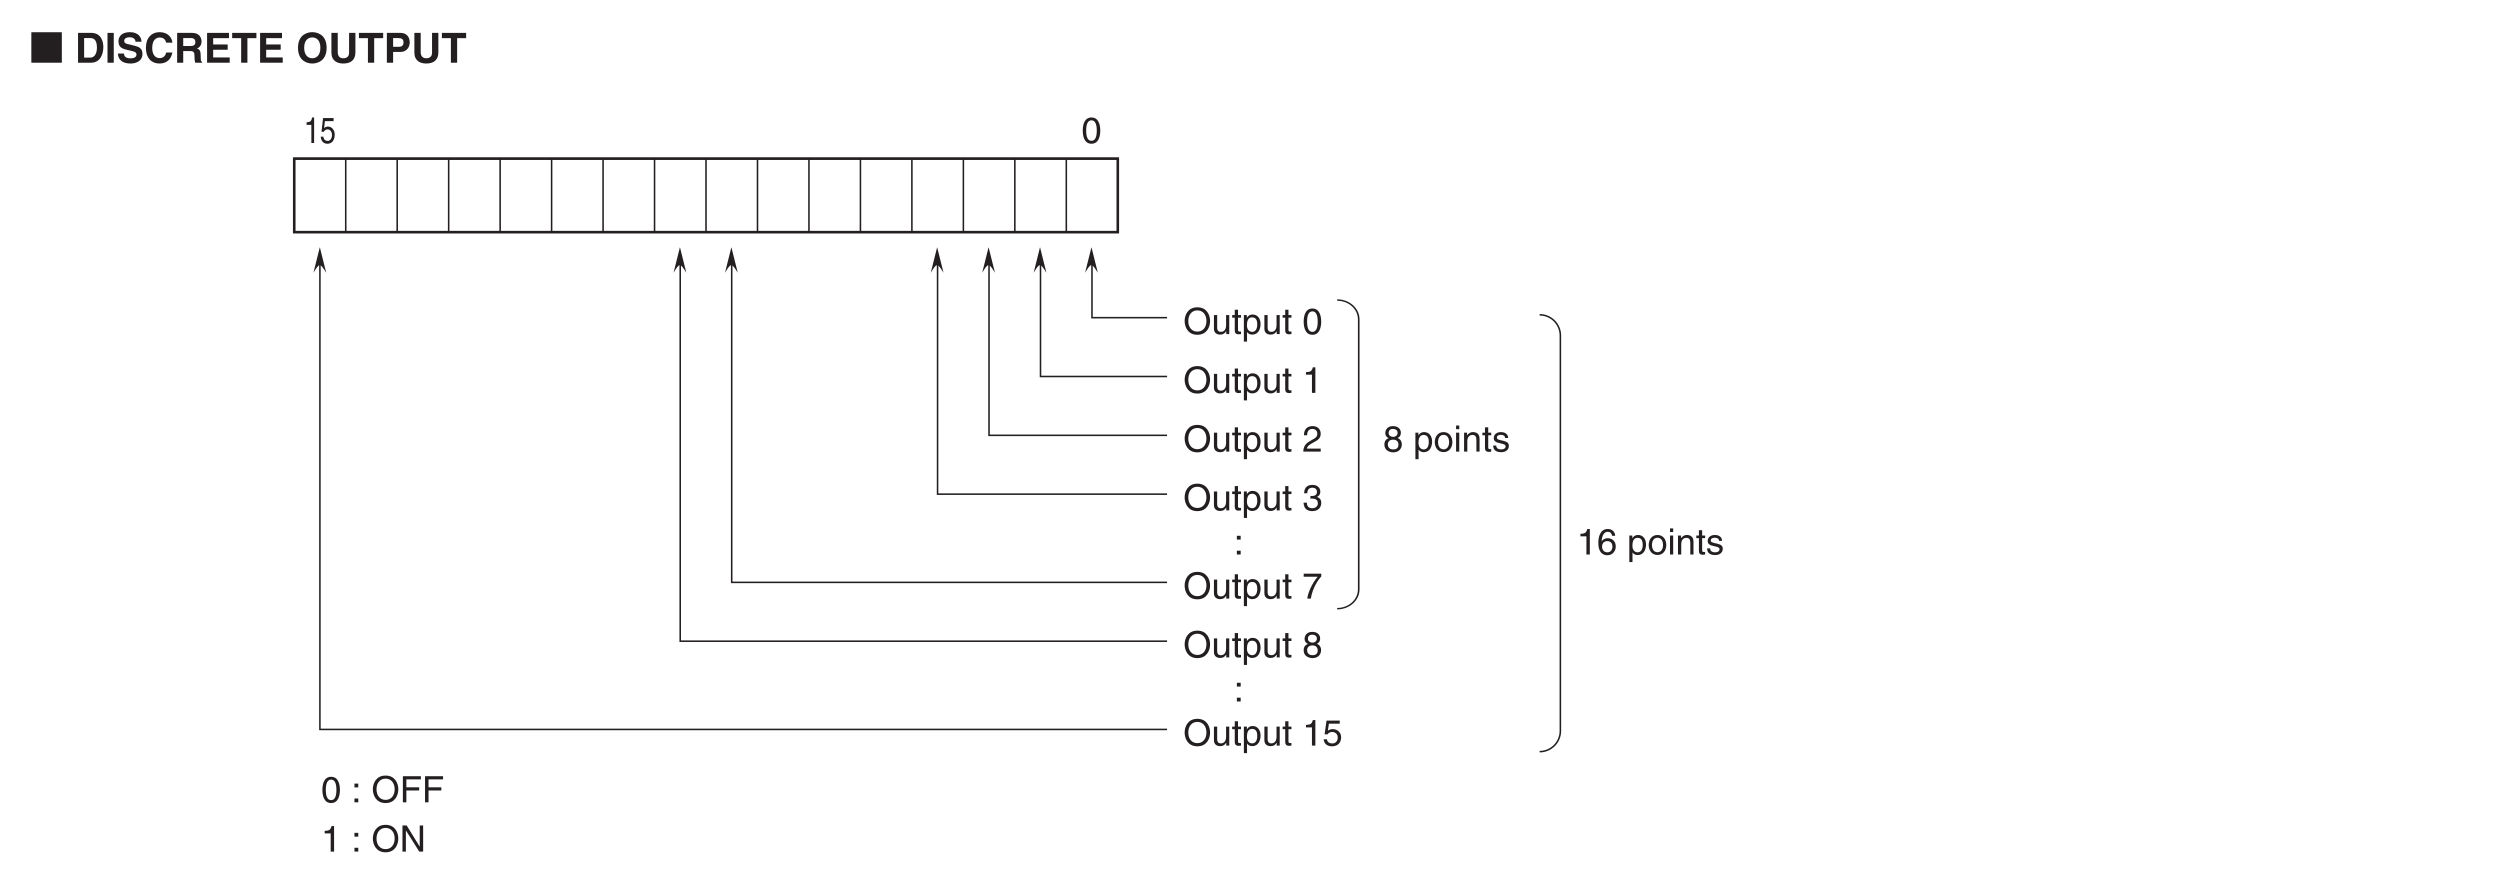 <?xml version="1.0" encoding="UTF-8"?>
<svg xmlns="http://www.w3.org/2000/svg" xmlns:xlink="http://www.w3.org/1999/xlink" width="481.89pt" height="168.91pt" viewBox="0 0 481.89 168.91" version="1.2">
<defs>
<g>
<symbol overflow="visible" id="glyph0-0">
<path style="stroke:none;" d="M 0 0 L 3.5 0 L 3.5 -4.906 L 0 -4.906 Z M 1.75 -2.766 L 0.562 -4.547 L 2.938 -4.547 Z M 1.953 -2.453 L 3.156 -4.234 L 3.156 -0.672 Z M 0.562 -0.344 L 1.75 -2.141 L 2.938 -0.344 Z M 0.344 -4.234 L 1.547 -2.453 L 0.344 -0.672 Z M 0.344 -4.234 "/>
</symbol>
<symbol overflow="visible" id="glyph0-1">
<path style="stroke:none;" d="M 2.969 -2.391 C 2.969 -1.156 2.656 -0.422 1.953 -0.422 C 1.234 -0.422 0.922 -1.156 0.922 -2.391 C 0.922 -3.625 1.234 -4.375 1.953 -4.375 C 2.656 -4.375 2.969 -3.625 2.969 -2.391 Z M 3.641 -2.391 C 3.641 -3.422 3.359 -4.922 1.953 -4.922 C 0.531 -4.922 0.266 -3.422 0.266 -2.391 C 0.266 -1.375 0.531 0.141 1.953 0.141 C 3.359 0.141 3.641 -1.375 3.641 -2.391 Z M 3.641 -2.391 "/>
</symbol>
<symbol overflow="visible" id="glyph0-2">
<path style="stroke:none;" d="M 4.469 -2.516 C 4.469 -1.328 3.812 -0.469 2.719 -0.469 C 1.625 -0.469 0.969 -1.328 0.969 -2.516 C 0.969 -3.703 1.625 -4.562 2.719 -4.562 C 3.812 -4.562 4.469 -3.703 4.469 -2.516 Z M 5.172 -2.516 C 5.172 -3.594 4.594 -5.156 2.719 -5.156 C 0.844 -5.156 0.266 -3.594 0.266 -2.516 C 0.266 -1.422 0.844 0.141 2.719 0.141 C 4.594 0.141 5.172 -1.422 5.172 -2.516 Z M 5.172 -2.516 "/>
</symbol>
<symbol overflow="visible" id="glyph0-3">
<path style="stroke:none;" d="M 3.422 0 L 3.422 -3.656 L 2.812 -3.656 L 2.812 -1.641 C 2.812 -1.109 2.578 -0.422 1.797 -0.422 C 1.406 -0.422 1.094 -0.625 1.094 -1.234 L 1.094 -3.656 L 0.469 -3.656 L 0.469 -1.031 C 0.469 -0.156 1.125 0.109 1.672 0.109 C 2.25 0.109 2.562 -0.125 2.828 -0.547 L 2.844 -0.531 L 2.844 0 Z M 3.422 0 "/>
</symbol>
<symbol overflow="visible" id="glyph0-4">
<path style="stroke:none;" d="M 1.797 -3.156 L 1.797 -3.656 L 1.219 -3.656 L 1.219 -4.688 L 0.594 -4.688 L 0.594 -3.656 L 0.094 -3.656 L 0.094 -3.156 L 0.594 -3.156 L 0.594 -0.734 C 0.594 -0.297 0.734 0.047 1.344 0.047 C 1.406 0.047 1.578 0.016 1.797 0 L 1.797 -0.484 L 1.578 -0.484 C 1.453 -0.484 1.219 -0.484 1.219 -0.766 L 1.219 -3.156 Z M 1.797 -3.156 "/>
</symbol>
<symbol overflow="visible" id="glyph0-5">
<path style="stroke:none;" d="M 1 -1.656 C 1 -2.25 1.094 -3.219 1.984 -3.219 C 2.938 -3.219 2.984 -2.312 2.984 -1.844 C 2.984 -1.031 2.672 -0.422 2 -0.422 C 1.609 -0.422 1 -0.688 1 -1.656 Z M 0.406 1.453 L 1.016 1.453 L 1.016 -0.391 L 1.031 -0.391 C 1.203 -0.125 1.516 0.109 2.016 0.109 C 3.25 0.109 3.625 -1.062 3.625 -1.938 C 3.625 -2.969 3.062 -3.766 2.094 -3.766 C 1.422 -3.766 1.141 -3.359 1 -3.141 L 0.984 -3.141 L 0.984 -3.656 L 0.406 -3.656 Z M 0.406 1.453 "/>
</symbol>
<symbol overflow="visible" id="glyph0-6">
<path style="stroke:none;" d=""/>
</symbol>
<symbol overflow="visible" id="glyph0-7">
<path style="stroke:none;" d="M 2.516 -4.922 L 2.031 -4.922 C 1.828 -4.109 1.5 -4.031 0.703 -3.984 L 0.703 -3.5 L 1.859 -3.5 L 1.859 0 L 2.516 0 Z M 2.516 -4.922 "/>
</symbol>
<symbol overflow="visible" id="glyph0-8">
<path style="stroke:none;" d="M 0.922 -3.156 C 0.938 -3.5 0.984 -4.375 1.922 -4.375 C 2.641 -4.375 2.891 -3.875 2.891 -3.484 C 2.891 -2.828 2.516 -2.625 1.984 -2.328 L 1.344 -1.953 C 0.672 -1.562 0.219 -1.016 0.188 0 L 3.547 0 L 3.547 -0.578 L 0.875 -0.578 C 0.906 -0.766 1.047 -1.156 1.719 -1.531 L 2.234 -1.812 C 2.969 -2.203 3.547 -2.562 3.547 -3.453 C 3.547 -4.375 2.859 -4.922 2.016 -4.922 C 1.484 -4.922 0.312 -4.766 0.312 -3.156 Z M 0.922 -3.156 "/>
</symbol>
<symbol overflow="visible" id="glyph0-9">
<path style="stroke:none;" d="M 3.438 -3.656 C 3.438 -4.234 3.016 -4.922 1.922 -4.922 C 0.75 -4.922 0.438 -4.078 0.438 -3.562 C 0.438 -3.109 0.672 -2.766 1.094 -2.609 C 0.578 -2.406 0.266 -2.016 0.266 -1.406 C 0.266 -1.172 0.266 -0.641 0.766 -0.25 C 1.156 0.062 1.688 0.141 1.953 0.141 C 3.109 0.141 3.625 -0.625 3.625 -1.422 C 3.625 -1.797 3.484 -2.344 2.812 -2.625 C 3.031 -2.734 3.438 -2.953 3.438 -3.656 Z M 1.938 -2.312 C 2.5 -2.312 2.969 -2.016 2.969 -1.344 C 2.969 -0.578 2.422 -0.422 1.969 -0.422 C 1.125 -0.422 0.922 -1.016 0.922 -1.406 C 0.922 -1.859 1.25 -2.312 1.938 -2.312 Z M 1.938 -2.844 C 1.484 -2.844 1.078 -3.125 1.078 -3.594 C 1.078 -3.906 1.234 -4.375 1.891 -4.375 C 2.609 -4.375 2.812 -3.938 2.812 -3.641 C 2.812 -3.188 2.469 -2.844 1.938 -2.844 Z M 1.938 -2.844 "/>
</symbol>
<symbol overflow="visible" id="glyph0-10">
<path style="stroke:none;" d="M 0.25 -1.828 C 0.25 -0.891 0.781 0.094 1.953 0.094 C 3.109 0.094 3.641 -0.891 3.641 -1.828 C 3.641 -2.781 3.109 -3.766 1.953 -3.766 C 0.781 -3.766 0.25 -2.781 0.25 -1.828 Z M 0.875 -1.828 C 0.875 -2.328 1.062 -3.234 1.953 -3.234 C 2.828 -3.234 3.016 -2.328 3.016 -1.828 C 3.016 -1.344 2.828 -0.438 1.953 -0.438 C 1.062 -0.438 0.875 -1.344 0.875 -1.828 Z M 0.875 -1.828 "/>
</symbol>
<symbol overflow="visible" id="glyph0-11">
<path style="stroke:none;" d="M 1.078 -3.656 L 0.469 -3.656 L 0.469 0 L 1.078 0 Z M 1.078 -4.328 L 1.078 -5.031 L 0.469 -5.031 L 0.469 -4.328 Z M 1.078 -4.328 "/>
</symbol>
<symbol overflow="visible" id="glyph0-12">
<path style="stroke:none;" d="M 3.438 -2.484 C 3.438 -3.531 2.719 -3.766 2.156 -3.766 C 1.531 -3.766 1.188 -3.344 1.047 -3.141 L 1.031 -3.141 L 1.031 -3.656 L 0.453 -3.656 L 0.453 0 L 1.078 0 L 1.078 -2 C 1.078 -2.984 1.688 -3.219 2.031 -3.219 C 2.641 -3.219 2.828 -2.891 2.828 -2.25 L 2.828 0 L 3.438 0 Z M 3.438 -2.484 "/>
</symbol>
<symbol overflow="visible" id="glyph0-13">
<path style="stroke:none;" d="M 3.125 -2.625 C 3.125 -2.797 3.031 -3.766 1.734 -3.766 C 1.016 -3.766 0.344 -3.406 0.344 -2.594 C 0.344 -2.094 0.672 -1.828 1.188 -1.703 L 1.906 -1.531 C 2.422 -1.406 2.625 -1.297 2.625 -1.016 C 2.625 -0.609 2.234 -0.422 1.797 -0.422 C 0.922 -0.422 0.844 -0.891 0.812 -1.172 L 0.219 -1.172 C 0.25 -0.734 0.344 0.109 1.797 0.109 C 2.625 0.109 3.25 -0.344 3.25 -1.109 C 3.25 -1.609 2.984 -1.891 2.219 -2.078 L 1.609 -2.219 C 1.125 -2.344 0.938 -2.422 0.938 -2.719 C 0.938 -3.172 1.484 -3.234 1.672 -3.234 C 2.438 -3.234 2.531 -2.844 2.531 -2.625 Z M 3.125 -2.625 "/>
</symbol>
<symbol overflow="visible" id="glyph0-14">
<path style="stroke:none;" d="M 1.234 -4.219 L 3.328 -4.219 L 3.328 -4.812 L 0.781 -4.812 L 0.406 -2.172 L 0.938 -2.156 C 1.172 -2.453 1.484 -2.625 1.844 -2.625 C 2.453 -2.625 2.938 -2.234 2.938 -1.531 C 2.938 -0.906 2.547 -0.406 1.906 -0.406 C 1.344 -0.406 0.922 -0.656 0.859 -1.219 L 0.219 -1.219 C 0.344 -0.125 1.172 0.141 1.812 0.141 C 3.359 0.141 3.594 -1.047 3.594 -1.594 C 3.594 -2.609 2.781 -3.172 1.984 -3.172 C 1.547 -3.172 1.234 -3.031 1.031 -2.859 Z M 1.234 -4.219 "/>
</symbol>
<symbol overflow="visible" id="glyph0-15">
<path style="stroke:none;" d="M 1.562 -2.266 C 1.656 -2.266 1.75 -2.281 1.844 -2.281 C 2.266 -2.281 3 -2.203 3 -1.375 C 3 -0.812 2.562 -0.422 1.922 -0.422 C 1.016 -0.422 0.891 -1.047 0.875 -1.5 L 0.234 -1.5 C 0.281 -0.938 0.422 -0.375 0.969 -0.078 C 1.219 0.047 1.516 0.141 1.891 0.141 C 3.141 0.141 3.656 -0.641 3.656 -1.453 C 3.656 -2.109 3.312 -2.438 2.828 -2.594 L 2.828 -2.609 C 3.094 -2.688 3.469 -3 3.469 -3.625 C 3.469 -4.375 2.891 -4.922 1.953 -4.922 C 0.656 -4.922 0.359 -4.031 0.359 -3.312 L 0.953 -3.312 C 0.984 -3.656 1.047 -4.375 1.922 -4.375 C 2.656 -4.375 2.828 -3.891 2.828 -3.594 C 2.828 -2.969 2.359 -2.781 1.891 -2.781 C 1.781 -2.781 1.672 -2.797 1.562 -2.797 Z M 1.562 -2.266 "/>
</symbol>
<symbol overflow="visible" id="glyph0-16">
<path style="stroke:none;" d="M 1.344 -0.734 L 0.609 -0.734 L 0.609 0 L 1.344 0 Z M 1.344 -3.609 L 0.609 -3.609 L 0.609 -2.875 L 1.344 -2.875 Z M 1.344 -3.609 "/>
</symbol>
<symbol overflow="visible" id="glyph0-17">
<path style="stroke:none;" d="M 3.516 -3.609 C 3.453 -4.609 2.656 -4.922 2.094 -4.922 C 0.609 -4.922 0.266 -3.359 0.266 -2.281 C 0.266 -1.641 0.344 -1.047 0.641 -0.578 C 1 -0.031 1.531 0.141 1.906 0.141 C 2.609 0.141 2.891 -0.062 3.156 -0.344 C 3.5 -0.703 3.625 -1.078 3.625 -1.578 C 3.625 -2.75 2.688 -3.141 2.094 -3.141 C 1.406 -3.141 1.078 -2.797 0.922 -2.531 L 0.906 -2.547 C 0.906 -3.062 1.109 -4.375 2.078 -4.375 C 2.609 -4.375 2.844 -4.047 2.922 -3.609 Z M 0.984 -1.516 C 0.984 -2.094 1.312 -2.578 2 -2.578 C 2.766 -2.578 2.984 -1.984 2.984 -1.547 C 2.984 -0.875 2.609 -0.422 2.016 -0.422 C 1.297 -0.422 0.984 -0.984 0.984 -1.516 Z M 0.984 -1.516 "/>
</symbol>
<symbol overflow="visible" id="glyph0-18">
<path style="stroke:none;" d="M 0.266 -4.219 L 2.969 -4.219 C 2.016 -3.109 1.125 -1.344 0.953 0 L 1.641 0 C 2 -2.203 3.172 -3.766 3.656 -4.281 L 3.656 -4.812 L 0.266 -4.812 Z M 0.266 -4.219 "/>
</symbol>
<symbol overflow="visible" id="glyph0-19">
<path style="stroke:none;" d="M 1.281 -2.281 L 3.75 -2.281 L 3.75 -2.891 L 1.281 -2.891 L 1.281 -4.422 L 4.078 -4.422 L 4.078 -5.031 L 0.609 -5.031 L 0.609 0 L 1.281 0 Z M 1.281 -2.281 "/>
</symbol>
<symbol overflow="visible" id="glyph0-20">
<path style="stroke:none;" d="M 3.859 -0.969 L 3.844 -0.969 L 1.344 -5.031 L 0.531 -5.031 L 0.531 0 L 1.188 0 L 1.188 -4.062 L 1.203 -4.062 L 3.766 0 L 4.516 0 L 4.516 -5.031 L 3.859 -5.031 Z M 3.859 -0.969 "/>
</symbol>
<symbol overflow="visible" id="glyph1-0">
<path style="stroke:none;" d="M 0 0 L 2.797 0 L 2.797 -4.906 L 0 -4.906 Z M 1.406 -2.766 L 0.453 -4.547 L 2.344 -4.547 Z M 1.562 -2.453 L 2.516 -4.234 L 2.516 -0.672 Z M 0.453 -0.344 L 1.406 -2.141 L 2.344 -0.344 Z M 0.281 -4.234 L 1.234 -2.453 L 0.281 -0.672 Z M 0.281 -4.234 "/>
</symbol>
<symbol overflow="visible" id="glyph1-1">
<path style="stroke:none;" d="M 2.016 -4.922 L 1.625 -4.922 C 1.469 -4.109 1.203 -4.031 0.562 -3.984 L 0.562 -3.5 L 1.484 -3.5 L 1.484 0 L 2.016 0 Z M 2.016 -4.922 "/>
</symbol>
<symbol overflow="visible" id="glyph1-2">
<path style="stroke:none;" d="M 0.984 -4.219 L 2.656 -4.219 L 2.656 -4.812 L 0.625 -4.812 L 0.328 -2.172 L 0.75 -2.156 C 0.938 -2.453 1.188 -2.625 1.484 -2.625 C 1.969 -2.625 2.344 -2.234 2.344 -1.531 C 2.344 -0.906 2.031 -0.406 1.516 -0.406 C 1.078 -0.406 0.734 -0.656 0.688 -1.219 L 0.172 -1.219 C 0.281 -0.125 0.938 0.141 1.453 0.141 C 2.672 0.141 2.875 -1.047 2.875 -1.594 C 2.875 -2.609 2.219 -3.172 1.578 -3.172 C 1.234 -3.172 0.984 -3.031 0.828 -2.859 Z M 0.984 -4.219 "/>
</symbol>
<symbol overflow="visible" id="glyph2-0">
<path style="stroke:none;" d="M 0 0 L 4.25 0 L 4.25 -5.953 L 0 -5.953 Z M 2.125 -3.359 L 0.688 -5.531 L 3.562 -5.531 Z M 2.375 -2.969 L 3.828 -5.141 L 3.828 -0.812 Z M 0.688 -0.422 L 2.125 -2.594 L 3.562 -0.422 Z M 0.422 -5.141 L 1.875 -2.969 L 0.422 -0.812 Z M 0.422 -5.141 "/>
</symbol>
<symbol overflow="visible" id="glyph2-1">
<path style="stroke:none;" d="M 6.172 0 L 6.172 -5.875 L 0.297 -5.875 L 0.297 0 Z M 6.172 0 "/>
</symbol>
<symbol overflow="visible" id="glyph3-0">
<path style="stroke:none;" d="M 0 0 L 4 0 L 4 -5.594 L 0 -5.594 Z M 2 -3.156 L 0.641 -5.203 L 3.359 -5.203 Z M 2.234 -2.797 L 3.594 -4.844 L 3.594 -0.766 Z M 0.641 -0.406 L 2 -2.438 L 3.359 -0.406 Z M 0.406 -4.844 L 1.766 -2.797 L 0.406 -0.766 Z M 0.406 -4.844 "/>
</symbol>
<symbol overflow="visible" id="glyph3-1">
<path style="stroke:none;" d=""/>
</symbol>
<symbol overflow="visible" id="glyph4-0">
<path style="stroke:none;" d="M 0 0 L 4 0 L 4 -5.594 L 0 -5.594 Z M 2 -3.156 L 0.641 -5.203 L 3.359 -5.203 Z M 2.234 -2.797 L 3.594 -4.844 L 3.594 -0.766 Z M 0.641 -0.406 L 2 -2.438 L 3.359 -0.406 Z M 0.406 -4.844 L 1.766 -2.797 L 0.406 -0.766 Z M 0.406 -4.844 "/>
</symbol>
<symbol overflow="visible" id="glyph4-1">
<path style="stroke:none;" d="M 0.609 0 L 3.094 0 C 4.984 0 5.484 -1.781 5.484 -3.016 C 5.484 -4.094 5.078 -5.75 3.141 -5.75 L 0.609 -5.75 Z M 1.781 -4.75 L 2.938 -4.75 C 3.453 -4.75 4.25 -4.609 4.25 -2.922 C 4.25 -1.969 3.922 -0.984 2.953 -0.984 L 1.781 -0.984 Z M 1.781 -4.75 "/>
</symbol>
<symbol overflow="visible" id="glyph4-2">
<path style="stroke:none;" d="M 1.719 -5.75 L 0.516 -5.75 L 0.516 0 L 1.719 0 Z M 1.719 -5.75 "/>
</symbol>
<symbol overflow="visible" id="glyph4-3">
<path style="stroke:none;" d="M 0.312 -1.766 C 0.312 -1.062 0.672 0.156 2.766 0.156 C 3.266 0.156 5.031 0 5.031 -1.734 C 5.031 -2.766 4.312 -3.078 3.531 -3.266 L 2.125 -3.609 C 1.891 -3.672 1.516 -3.766 1.516 -4.219 C 1.516 -4.734 2.062 -4.906 2.516 -4.906 C 3.562 -4.906 3.656 -4.297 3.703 -4.047 L 4.844 -4.047 C 4.844 -4.75 4.375 -5.891 2.609 -5.891 C 0.75 -5.891 0.406 -4.766 0.406 -4.125 C 0.406 -2.859 1.297 -2.656 2.219 -2.438 L 2.844 -2.297 C 3.453 -2.156 3.875 -2.031 3.875 -1.578 C 3.875 -0.969 3.25 -0.844 2.688 -0.844 C 1.625 -0.844 1.469 -1.453 1.469 -1.766 Z M 0.312 -1.766 "/>
</symbol>
<symbol overflow="visible" id="glyph4-4">
<path style="stroke:none;" d="M 5.469 -3.859 C 5.406 -4.719 4.719 -5.891 2.984 -5.891 C 1.516 -5.891 0.359 -4.875 0.359 -2.859 C 0.359 -0.875 1.453 0.156 2.969 0.156 C 4.422 0.156 5.234 -0.719 5.469 -1.969 L 4.266 -1.969 C 4.125 -1.266 3.656 -0.891 3 -0.891 C 1.984 -0.891 1.578 -1.812 1.578 -2.844 C 1.578 -4.469 2.422 -4.859 3 -4.859 C 3.984 -4.859 4.172 -4.203 4.266 -3.859 Z M 5.469 -3.859 "/>
</symbol>
<symbol overflow="visible" id="glyph4-5">
<path style="stroke:none;" d="M 0.609 0 L 1.781 0 L 1.781 -2.25 L 3.031 -2.25 C 3.906 -2.25 3.953 -1.938 3.953 -1.156 C 3.953 -0.562 4.016 -0.266 4.094 0 L 5.422 0 L 5.422 -0.156 C 5.156 -0.25 5.156 -0.453 5.156 -1.297 C 5.156 -2.375 4.906 -2.547 4.438 -2.75 C 5 -2.938 5.312 -3.484 5.312 -4.125 C 5.312 -4.609 5.047 -5.75 3.516 -5.75 L 0.609 -5.75 Z M 1.781 -3.219 L 1.781 -4.75 L 3.281 -4.75 C 3.984 -4.75 4.125 -4.297 4.125 -4 C 4.125 -3.438 3.812 -3.219 3.188 -3.219 Z M 1.781 -3.219 "/>
</symbol>
<symbol overflow="visible" id="glyph4-6">
<path style="stroke:none;" d="M 4.828 -5.75 L 0.609 -5.75 L 0.609 0 L 4.969 0 L 4.969 -1.016 L 1.781 -1.016 L 1.781 -2.5 L 4.578 -2.5 L 4.578 -3.516 L 1.781 -3.516 L 1.781 -4.734 L 4.828 -4.734 Z M 4.828 -5.75 "/>
</symbol>
<symbol overflow="visible" id="glyph4-7">
<path style="stroke:none;" d="M 3.047 -4.734 L 4.781 -4.734 L 4.781 -5.75 L 0.109 -5.75 L 0.109 -4.734 L 1.844 -4.734 L 1.844 0 L 3.047 0 Z M 3.047 -4.734 "/>
</symbol>
<symbol overflow="visible" id="glyph4-8">
<path style="stroke:none;" d=""/>
</symbol>
<symbol overflow="visible" id="glyph4-9">
<path style="stroke:none;" d="M 0.359 -2.875 C 0.359 -0.172 2.359 0.156 3.109 0.156 C 3.875 0.156 5.875 -0.172 5.875 -2.875 C 5.875 -5.562 3.875 -5.891 3.109 -5.891 C 2.359 -5.891 0.359 -5.562 0.359 -2.875 Z M 1.547 -2.875 C 1.547 -4.484 2.469 -4.875 3.109 -4.875 C 3.766 -4.875 4.672 -4.484 4.672 -2.875 C 4.672 -1.266 3.766 -0.859 3.109 -0.859 C 2.469 -0.859 1.547 -1.266 1.547 -2.875 Z M 1.547 -2.875 "/>
</symbol>
<symbol overflow="visible" id="glyph4-10">
<path style="stroke:none;" d="M 5.203 -5.75 L 3.984 -5.75 L 3.984 -1.953 C 3.984 -1.266 3.641 -0.859 2.828 -0.859 C 2.266 -0.859 1.797 -1.219 1.797 -2.016 L 1.797 -5.75 L 0.578 -5.75 L 0.578 -1.938 C 0.594 -1.359 0.719 -0.891 1.031 -0.547 C 1.531 0.031 2.312 0.156 2.844 0.156 C 4.297 0.156 5.203 -0.5 5.203 -2.016 Z M 5.203 -5.75 "/>
</symbol>
<symbol overflow="visible" id="glyph4-11">
<path style="stroke:none;" d="M 1.812 -2.078 L 3.188 -2.078 C 4.734 -2.078 5.016 -3.391 5.016 -3.906 C 5.016 -5.031 4.344 -5.75 3.234 -5.75 L 0.609 -5.75 L 0.609 0 L 1.812 0 Z M 1.812 -3.062 L 1.812 -4.75 L 2.766 -4.75 C 3.5 -4.75 3.812 -4.516 3.812 -3.953 C 3.812 -3.703 3.812 -3.062 2.922 -3.062 Z M 1.812 -3.062 "/>
</symbol>
</g>
</defs>
<g id="surface1">
<path style="fill:none;stroke-width:5;stroke-linecap:butt;stroke-linejoin:miter;stroke:rgb(13.73%,12.16%,12.549%);stroke-opacity:1;stroke-miterlimit:4;" d="M 566.443 1240.697 L 2153.89 1240.697 L 2153.89 1382.452 L 566.443 1382.452 Z M 566.443 1240.697 " transform="matrix(0.1,0,0,-0.1,0.073,168.82)"/>
<path style="fill:none;stroke-width:3;stroke-linecap:butt;stroke-linejoin:miter;stroke:rgb(13.73%,12.16%,12.549%);stroke-opacity:1;stroke-miterlimit:4;" d="M 2153.851 1382.452 L 566.443 1382.452 " transform="matrix(0.1,0,0,-0.1,0.073,168.82)"/>
<path style="fill:none;stroke-width:3;stroke-linecap:butt;stroke-linejoin:miter;stroke:rgb(13.73%,12.16%,12.549%);stroke-opacity:1;stroke-miterlimit:4;" d="M 665.676 1382.452 L 665.676 1240.697 " transform="matrix(0.1,0,0,-0.1,0.073,168.82)"/>
<path style="fill:none;stroke-width:3;stroke-linecap:butt;stroke-linejoin:miter;stroke:rgb(13.73%,12.16%,12.549%);stroke-opacity:1;stroke-miterlimit:4;" d="M 764.869 1382.452 L 764.869 1240.697 " transform="matrix(0.1,0,0,-0.1,0.073,168.82)"/>
<path style="fill:none;stroke-width:3;stroke-linecap:butt;stroke-linejoin:miter;stroke:rgb(13.73%,12.16%,12.549%);stroke-opacity:1;stroke-miterlimit:4;" d="M 864.102 1382.452 L 864.102 1240.697 " transform="matrix(0.1,0,0,-0.1,0.073,168.82)"/>
<path style="fill:none;stroke-width:3;stroke-linecap:butt;stroke-linejoin:miter;stroke:rgb(13.73%,12.16%,12.549%);stroke-opacity:1;stroke-miterlimit:4;" d="M 963.295 1382.452 L 963.295 1240.697 " transform="matrix(0.1,0,0,-0.1,0.073,168.82)"/>
<path style="fill:none;stroke-width:3;stroke-linecap:butt;stroke-linejoin:miter;stroke:rgb(13.73%,12.16%,12.549%);stroke-opacity:1;stroke-miterlimit:4;" d="M 1062.528 1382.452 L 1062.528 1240.697 " transform="matrix(0.1,0,0,-0.1,0.073,168.82)"/>
<path style="fill:none;stroke-width:3;stroke-linecap:butt;stroke-linejoin:miter;stroke:rgb(13.73%,12.16%,12.549%);stroke-opacity:1;stroke-miterlimit:4;" d="M 1161.721 1382.452 L 1161.721 1240.697 " transform="matrix(0.1,0,0,-0.1,0.073,168.82)"/>
<path style="fill:none;stroke-width:3;stroke-linecap:butt;stroke-linejoin:miter;stroke:rgb(13.73%,12.16%,12.549%);stroke-opacity:1;stroke-miterlimit:4;" d="M 1260.954 1382.452 L 1260.954 1240.697 " transform="matrix(0.1,0,0,-0.1,0.073,168.82)"/>
<path style="fill:none;stroke-width:3;stroke-linecap:butt;stroke-linejoin:miter;stroke:rgb(13.73%,12.16%,12.549%);stroke-opacity:1;stroke-miterlimit:4;" d="M 1360.147 1382.452 L 1360.147 1240.697 " transform="matrix(0.1,0,0,-0.1,0.073,168.82)"/>
<path style="fill:none;stroke-width:3;stroke-linecap:butt;stroke-linejoin:miter;stroke:rgb(13.73%,12.16%,12.549%);stroke-opacity:1;stroke-miterlimit:4;" d="M 1459.38 1382.452 L 1459.38 1240.697 " transform="matrix(0.1,0,0,-0.1,0.073,168.82)"/>
<path style="fill:none;stroke-width:3;stroke-linecap:butt;stroke-linejoin:miter;stroke:rgb(13.73%,12.16%,12.549%);stroke-opacity:1;stroke-miterlimit:4;" d="M 1558.573 1382.452 L 1558.573 1240.697 " transform="matrix(0.1,0,0,-0.1,0.073,168.82)"/>
<path style="fill:none;stroke-width:3;stroke-linecap:butt;stroke-linejoin:miter;stroke:rgb(13.73%,12.16%,12.549%);stroke-opacity:1;stroke-miterlimit:4;" d="M 1657.806 1382.452 L 1657.806 1240.697 " transform="matrix(0.1,0,0,-0.1,0.073,168.82)"/>
<path style="fill:none;stroke-width:3;stroke-linecap:butt;stroke-linejoin:miter;stroke:rgb(13.73%,12.16%,12.549%);stroke-opacity:1;stroke-miterlimit:4;" d="M 1756.999 1382.452 L 1756.999 1240.697 " transform="matrix(0.1,0,0,-0.1,0.073,168.82)"/>
<path style="fill:none;stroke-width:3;stroke-linecap:butt;stroke-linejoin:miter;stroke:rgb(13.73%,12.16%,12.549%);stroke-opacity:1;stroke-miterlimit:4;" d="M 1856.232 1382.452 L 1856.232 1240.697 " transform="matrix(0.1,0,0,-0.1,0.073,168.82)"/>
<path style="fill:none;stroke-width:3;stroke-linecap:butt;stroke-linejoin:miter;stroke:rgb(13.73%,12.16%,12.549%);stroke-opacity:1;stroke-miterlimit:4;" d="M 1955.425 1382.452 L 1955.425 1240.697 " transform="matrix(0.1,0,0,-0.1,0.073,168.82)"/>
<path style="fill:none;stroke-width:3;stroke-linecap:butt;stroke-linejoin:miter;stroke:rgb(13.73%,12.16%,12.549%);stroke-opacity:1;stroke-miterlimit:4;" d="M 2054.658 1382.452 L 2054.658 1240.697 " transform="matrix(0.1,0,0,-0.1,0.073,168.82)"/>
<g style="fill:rgb(13.73%,12.16%,12.549%);fill-opacity:1;">
  <use xlink:href="#glyph0-1" x="208.442" y="27.566"/>
</g>
<g style="fill:rgb(13.73%,12.16%,12.549%);fill-opacity:1;">
  <use xlink:href="#glyph1-1" x="58.532" y="27.566"/>
  <use xlink:href="#glyph1-2" x="61.644" y="27.566"/>
</g>
<g style="fill:rgb(13.73%,12.16%,12.549%);fill-opacity:1;">
  <use xlink:href="#glyph0-2" x="228.08" y="64.39"/>
  <use xlink:href="#glyph0-3" x="233.523" y="64.39"/>
  <use xlink:href="#glyph0-4" x="237.413" y="64.39"/>
  <use xlink:href="#glyph0-5" x="239.358" y="64.39"/>
  <use xlink:href="#glyph0-3" x="243.248" y="64.39"/>
  <use xlink:href="#glyph0-4" x="247.138" y="64.39"/>
  <use xlink:href="#glyph0-6" x="249.083" y="64.39"/>
  <use xlink:href="#glyph0-1" x="251.028" y="64.39"/>
</g>
<g style="fill:rgb(13.73%,12.16%,12.549%);fill-opacity:1;">
  <use xlink:href="#glyph0-2" x="228.08" y="75.722"/>
  <use xlink:href="#glyph0-3" x="233.523" y="75.722"/>
  <use xlink:href="#glyph0-4" x="237.413" y="75.722"/>
  <use xlink:href="#glyph0-5" x="239.358" y="75.722"/>
  <use xlink:href="#glyph0-3" x="243.248" y="75.722"/>
  <use xlink:href="#glyph0-4" x="247.138" y="75.722"/>
  <use xlink:href="#glyph0-6" x="249.083" y="75.722"/>
  <use xlink:href="#glyph0-7" x="251.028" y="75.722"/>
</g>
<g style="fill:rgb(13.73%,12.16%,12.549%);fill-opacity:1;">
  <use xlink:href="#glyph0-2" x="228.08" y="87.054"/>
  <use xlink:href="#glyph0-3" x="233.523" y="87.054"/>
  <use xlink:href="#glyph0-4" x="237.413" y="87.054"/>
  <use xlink:href="#glyph0-5" x="239.358" y="87.054"/>
  <use xlink:href="#glyph0-3" x="243.248" y="87.054"/>
  <use xlink:href="#glyph0-4" x="247.138" y="87.054"/>
  <use xlink:href="#glyph0-6" x="249.083" y="87.054"/>
  <use xlink:href="#glyph0-8" x="251.028" y="87.054"/>
  <use xlink:href="#glyph0-6" x="254.918" y="87.054"/>
  <use xlink:href="#glyph0-6" x="256.863" y="87.054"/>
  <use xlink:href="#glyph0-6" x="258.807" y="87.054"/>
  <use xlink:href="#glyph0-6" x="260.752" y="87.054"/>
  <use xlink:href="#glyph0-6" x="262.697" y="87.054"/>
  <use xlink:href="#glyph0-6" x="264.642" y="87.054"/>
  <use xlink:href="#glyph0-9" x="266.587" y="87.054"/>
  <use xlink:href="#glyph0-6" x="270.477" y="87.054"/>
  <use xlink:href="#glyph0-5" x="272.422" y="87.054"/>
  <use xlink:href="#glyph0-10" x="276.312" y="87.054"/>
  <use xlink:href="#glyph0-11" x="280.202" y="87.054"/>
  <use xlink:href="#glyph0-12" x="281.755" y="87.054"/>
  <use xlink:href="#glyph0-4" x="285.645" y="87.054"/>
  <use xlink:href="#glyph0-13" x="287.59" y="87.054"/>
</g>
<g style="fill:rgb(13.73%,12.16%,12.549%);fill-opacity:1;">
  <use xlink:href="#glyph0-2" x="228.08" y="143.715"/>
  <use xlink:href="#glyph0-3" x="233.523" y="143.715"/>
  <use xlink:href="#glyph0-4" x="237.413" y="143.715"/>
  <use xlink:href="#glyph0-5" x="239.358" y="143.715"/>
  <use xlink:href="#glyph0-3" x="243.248" y="143.715"/>
  <use xlink:href="#glyph0-4" x="247.138" y="143.715"/>
  <use xlink:href="#glyph0-6" x="249.083" y="143.715"/>
  <use xlink:href="#glyph0-7" x="251.028" y="143.715"/>
  <use xlink:href="#glyph0-14" x="254.918" y="143.715"/>
</g>
<path style="fill:none;stroke-width:3;stroke-linecap:butt;stroke-linejoin:miter;stroke:rgb(13.73%,12.16%,12.549%);stroke-opacity:1;stroke-miterlimit:4;" d="M 2104.137 1195.204 L 2104.137 1075.883 L 2248.863 1075.883 " transform="matrix(0.1,0,0,-0.1,0.073,168.82)"/>
<path style=" stroke:none;fill-rule:nonzero;fill:rgb(13.73%,12.16%,12.549%);fill-opacity:1;" d="M 209.152 52.578 L 210.387 47.648 L 211.617 52.578 C 210.387 50.602 210.332 50.656 209.152 52.578 "/>
<path style="fill:none;stroke-width:3;stroke-linecap:butt;stroke-linejoin:miter;stroke:rgb(13.73%,12.16%,12.549%);stroke-opacity:1;stroke-miterlimit:4;" d="M 2004.905 1195.204 L 2004.905 962.502 L 2248.863 962.502 " transform="matrix(0.1,0,0,-0.1,0.073,168.82)"/>
<path style=" stroke:none;fill-rule:nonzero;fill:rgb(13.73%,12.16%,12.549%);fill-opacity:1;" d="M 199.238 52.578 L 200.469 47.648 L 201.703 52.578 C 200.469 50.602 200.414 50.656 199.238 52.578 "/>
<path style="fill:none;stroke-width:3;stroke-linecap:butt;stroke-linejoin:miter;stroke:rgb(13.73%,12.16%,12.549%);stroke-opacity:1;stroke-miterlimit:4;" d="M 1905.672 1195.204 L 1905.672 849.082 L 2248.863 849.082 " transform="matrix(0.1,0,0,-0.1,0.073,168.82)"/>
<path style=" stroke:none;fill-rule:nonzero;fill:rgb(13.73%,12.16%,12.549%);fill-opacity:1;" d="M 189.32 52.578 L 190.555 47.648 L 191.789 52.578 C 190.555 50.602 190.5 50.656 189.32 52.578 "/>
<g style="fill:rgb(13.73%,12.16%,12.549%);fill-opacity:1;">
  <use xlink:href="#glyph0-2" x="228.079" y="98.386"/>
  <use xlink:href="#glyph0-3" x="233.522" y="98.386"/>
  <use xlink:href="#glyph0-4" x="237.412" y="98.386"/>
  <use xlink:href="#glyph0-5" x="239.357" y="98.386"/>
  <use xlink:href="#glyph0-3" x="243.247" y="98.386"/>
  <use xlink:href="#glyph0-4" x="247.137" y="98.386"/>
  <use xlink:href="#glyph0-6" x="249.082" y="98.386"/>
  <use xlink:href="#glyph0-15" x="251.027" y="98.386"/>
</g>
<g style="fill:rgb(13.73%,12.16%,12.549%);fill-opacity:1;">
  <use xlink:href="#glyph0-6" x="228.079" y="106.885"/>
  <use xlink:href="#glyph0-6" x="230.024" y="106.885"/>
  <use xlink:href="#glyph0-6" x="231.969" y="106.885"/>
  <use xlink:href="#glyph0-6" x="233.914" y="106.885"/>
  <use xlink:href="#glyph0-6" x="235.859" y="106.885"/>
  <use xlink:href="#glyph0-16" x="237.804" y="106.885"/>
  <use xlink:href="#glyph0-6" x="239.749" y="106.885"/>
  <use xlink:href="#glyph0-6" x="241.694" y="106.885"/>
  <use xlink:href="#glyph0-6" x="243.639" y="106.885"/>
  <use xlink:href="#glyph0-6" x="245.584" y="106.885"/>
  <use xlink:href="#glyph0-6" x="247.528" y="106.885"/>
  <use xlink:href="#glyph0-6" x="249.473" y="106.885"/>
  <use xlink:href="#glyph0-6" x="251.418" y="106.885"/>
  <use xlink:href="#glyph0-6" x="253.363" y="106.885"/>
  <use xlink:href="#glyph0-6" x="255.308" y="106.885"/>
  <use xlink:href="#glyph0-6" x="257.253" y="106.885"/>
  <use xlink:href="#glyph0-6" x="259.198" y="106.885"/>
  <use xlink:href="#glyph0-6" x="261.143" y="106.885"/>
  <use xlink:href="#glyph0-6" x="263.088" y="106.885"/>
  <use xlink:href="#glyph0-6" x="265.033" y="106.885"/>
  <use xlink:href="#glyph0-6" x="266.978" y="106.885"/>
  <use xlink:href="#glyph0-6" x="268.923" y="106.885"/>
  <use xlink:href="#glyph0-6" x="270.868" y="106.885"/>
  <use xlink:href="#glyph0-6" x="272.813" y="106.885"/>
  <use xlink:href="#glyph0-6" x="274.758" y="106.885"/>
  <use xlink:href="#glyph0-6" x="276.703" y="106.885"/>
  <use xlink:href="#glyph0-6" x="278.648" y="106.885"/>
  <use xlink:href="#glyph0-6" x="280.593" y="106.885"/>
  <use xlink:href="#glyph0-6" x="282.538" y="106.885"/>
  <use xlink:href="#glyph0-6" x="284.483" y="106.885"/>
  <use xlink:href="#glyph0-6" x="286.428" y="106.885"/>
  <use xlink:href="#glyph0-6" x="288.373" y="106.885"/>
  <use xlink:href="#glyph0-6" x="290.318" y="106.885"/>
  <use xlink:href="#glyph0-6" x="292.263" y="106.885"/>
  <use xlink:href="#glyph0-6" x="294.208" y="106.885"/>
  <use xlink:href="#glyph0-6" x="296.153" y="106.885"/>
  <use xlink:href="#glyph0-6" x="298.098" y="106.885"/>
  <use xlink:href="#glyph0-6" x="300.043" y="106.885"/>
  <use xlink:href="#glyph0-6" x="301.987" y="106.885"/>
  <use xlink:href="#glyph0-7" x="303.932" y="106.885"/>
  <use xlink:href="#glyph0-17" x="307.822" y="106.885"/>
  <use xlink:href="#glyph0-6" x="311.712" y="106.885"/>
  <use xlink:href="#glyph0-5" x="313.657" y="106.885"/>
  <use xlink:href="#glyph0-10" x="317.547" y="106.885"/>
  <use xlink:href="#glyph0-11" x="321.437" y="106.885"/>
  <use xlink:href="#glyph0-12" x="322.99" y="106.885"/>
  <use xlink:href="#glyph0-4" x="326.88" y="106.885"/>
  <use xlink:href="#glyph0-13" x="328.825" y="106.885"/>
</g>
<path style="fill:none;stroke-width:3;stroke-linecap:butt;stroke-linejoin:miter;stroke:rgb(13.73%,12.16%,12.549%);stroke-opacity:1;stroke-miterlimit:4;" d="M 1806.479 1195.204 L 1806.479 735.702 L 2248.824 735.702 " transform="matrix(0.1,0,0,-0.1,0.073,168.82)"/>
<path style=" stroke:none;fill-rule:nonzero;fill:rgb(13.73%,12.16%,12.549%);fill-opacity:1;" d="M 179.406 52.578 L 180.641 47.648 L 181.871 52.578 C 180.641 50.602 180.586 50.656 179.406 52.578 "/>
<g style="fill:rgb(13.73%,12.16%,12.549%);fill-opacity:1;">
  <use xlink:href="#glyph0-2" x="228.08" y="115.384"/>
  <use xlink:href="#glyph0-3" x="233.523" y="115.384"/>
  <use xlink:href="#glyph0-4" x="237.413" y="115.384"/>
  <use xlink:href="#glyph0-5" x="239.358" y="115.384"/>
  <use xlink:href="#glyph0-3" x="243.248" y="115.384"/>
  <use xlink:href="#glyph0-4" x="247.138" y="115.384"/>
  <use xlink:href="#glyph0-6" x="249.083" y="115.384"/>
  <use xlink:href="#glyph0-18" x="251.028" y="115.384"/>
</g>
<g style="fill:rgb(13.73%,12.16%,12.549%);fill-opacity:1;">
  <use xlink:href="#glyph0-2" x="228.08" y="126.716"/>
  <use xlink:href="#glyph0-3" x="233.523" y="126.716"/>
  <use xlink:href="#glyph0-4" x="237.413" y="126.716"/>
  <use xlink:href="#glyph0-5" x="239.358" y="126.716"/>
  <use xlink:href="#glyph0-3" x="243.248" y="126.716"/>
  <use xlink:href="#glyph0-4" x="247.138" y="126.716"/>
  <use xlink:href="#glyph0-6" x="249.083" y="126.716"/>
  <use xlink:href="#glyph0-9" x="251.028" y="126.716"/>
</g>
<g style="fill:rgb(13.73%,12.16%,12.549%);fill-opacity:1;">
  <use xlink:href="#glyph0-6" x="228.08" y="135.215"/>
  <use xlink:href="#glyph0-6" x="230.025" y="135.215"/>
  <use xlink:href="#glyph0-6" x="231.97" y="135.215"/>
  <use xlink:href="#glyph0-6" x="233.915" y="135.215"/>
  <use xlink:href="#glyph0-6" x="235.86" y="135.215"/>
  <use xlink:href="#glyph0-16" x="237.805" y="135.215"/>
  <use xlink:href="#glyph0-6" x="239.75" y="135.215"/>
</g>
<path style="fill:none;stroke-width:3;stroke-linecap:butt;stroke-linejoin:miter;stroke:rgb(13.73%,12.16%,12.549%);stroke-opacity:1;stroke-miterlimit:4;" d="M 1409.666 1195.204 L 1409.666 565.65 L 2248.863 565.65 " transform="matrix(0.1,0,0,-0.1,0.073,168.82)"/>
<path style=" stroke:none;fill-rule:nonzero;fill:rgb(13.73%,12.16%,12.549%);fill-opacity:1;" d="M 139.746 52.578 L 140.977 47.648 L 142.211 52.578 C 140.977 50.602 140.922 50.656 139.746 52.578 "/>
<path style="fill:none;stroke-width:3;stroke-linecap:butt;stroke-linejoin:miter;stroke:rgb(13.73%,12.16%,12.549%);stroke-opacity:1;stroke-miterlimit:4;" d="M 1310.433 1195.204 L 1310.433 452.269 L 2248.863 452.269 " transform="matrix(0.1,0,0,-0.1,0.073,168.82)"/>
<path style=" stroke:none;fill-rule:nonzero;fill:rgb(13.73%,12.16%,12.549%);fill-opacity:1;" d="M 129.828 52.578 L 131.062 47.648 L 132.293 52.578 C 131.062 50.602 131.008 50.656 129.828 52.578 "/>
<path style="fill:none;stroke-width:3;stroke-linecap:butt;stroke-linejoin:miter;stroke:rgb(13.73%,12.16%,12.549%);stroke-opacity:1;stroke-miterlimit:4;" d="M 615.923 1195.204 L 615.923 282.179 L 2248.863 282.179 " transform="matrix(0.1,0,0,-0.1,0.073,168.82)"/>
<path style=" stroke:none;fill-rule:nonzero;fill:rgb(13.73%,12.16%,12.549%);fill-opacity:1;" d="M 60.414 52.578 L 61.648 47.648 L 62.879 52.578 C 61.648 50.602 61.594 50.656 60.414 52.578 "/>
<g style="fill:rgb(13.73%,12.16%,12.549%);fill-opacity:1;">
  <use xlink:href="#glyph0-1" x="61.879" y="154.651"/>
  <use xlink:href="#glyph0-6" x="65.769" y="154.651"/>
  <use xlink:href="#glyph0-16" x="67.714" y="154.651"/>
  <use xlink:href="#glyph0-6" x="69.659" y="154.651"/>
  <use xlink:href="#glyph0-2" x="71.604" y="154.651"/>
  <use xlink:href="#glyph0-19" x="77.047" y="154.651"/>
  <use xlink:href="#glyph0-19" x="81.321" y="154.651"/>
  <use xlink:href="#glyph0-6" x="85.596" y="154.651"/>
  <use xlink:href="#glyph0-6" x="87.541" y="154.651"/>
</g>
<g style="fill:rgb(13.73%,12.16%,12.549%);fill-opacity:1;">
  <use xlink:href="#glyph0-7" x="61.879" y="164.146"/>
  <use xlink:href="#glyph0-6" x="65.769" y="164.146"/>
  <use xlink:href="#glyph0-16" x="67.714" y="164.146"/>
  <use xlink:href="#glyph0-6" x="69.659" y="164.146"/>
  <use xlink:href="#glyph0-2" x="71.604" y="164.146"/>
  <use xlink:href="#glyph0-20" x="77.047" y="164.146"/>
  <use xlink:href="#glyph0-6" x="82.098" y="164.146"/>
</g>
<g style="fill:rgb(13.73%,12.16%,12.549%);fill-opacity:1;">
  <use xlink:href="#glyph2-1" x="5.746" y="12.089"/>
</g>
<g style="fill:rgb(13.73%,12.16%,12.549%);fill-opacity:1;">
  <use xlink:href="#glyph3-1" x="12.211" y="12.089"/>
</g>
<g style="fill:rgb(13.73%,12.16%,12.549%);fill-opacity:1;">
  <use xlink:href="#glyph4-1" x="14.434" y="12.089"/>
  <use xlink:href="#glyph4-2" x="20.207" y="12.089"/>
  <use xlink:href="#glyph4-3" x="22.43" y="12.089"/>
  <use xlink:href="#glyph4-4" x="27.763" y="12.089"/>
  <use xlink:href="#glyph4-5" x="33.536" y="12.089"/>
  <use xlink:href="#glyph4-6" x="39.309" y="12.089"/>
  <use xlink:href="#glyph4-7" x="44.642" y="12.089"/>
  <use xlink:href="#glyph4-6" x="49.527" y="12.089"/>
  <use xlink:href="#glyph4-8" x="54.861" y="12.089"/>
  <use xlink:href="#glyph4-9" x="57.083" y="12.089"/>
  <use xlink:href="#glyph4-10" x="63.304" y="12.089"/>
  <use xlink:href="#glyph4-7" x="69.077" y="12.089"/>
  <use xlink:href="#glyph4-11" x="73.962" y="12.089"/>
  <use xlink:href="#glyph4-10" x="79.296" y="12.089"/>
  <use xlink:href="#glyph4-7" x="85.068" y="12.089"/>
</g>
<path style=" stroke:none;fill-rule:nonzero;fill:rgb(13.73%,12.16%,12.549%);fill-opacity:1;" d="M 296.773 145.035 C 299.059 145.035 300.922 143.176 300.922 140.887 L 300.922 64.676 C 300.922 62.391 299.059 60.531 296.773 60.531 L 296.773 60.828 C 298.895 60.828 300.621 62.555 300.621 64.676 L 300.621 140.887 C 300.621 143.012 298.895 144.734 296.773 144.734 L 296.773 145.035 "/>
<path style=" stroke:none;fill-rule:nonzero;fill:rgb(13.73%,12.16%,12.549%);fill-opacity:1;" d="M 257.75 117.465 C 260.125 117.465 262.059 115.734 262.059 113.609 L 262.059 61.551 C 262.059 59.426 260.125 57.695 257.75 57.695 L 257.75 57.973 C 259.953 57.973 261.746 59.578 261.746 61.551 L 261.746 113.609 C 261.746 115.582 259.953 117.188 257.75 117.188 L 257.75 117.465 "/>
</g>
</svg>

